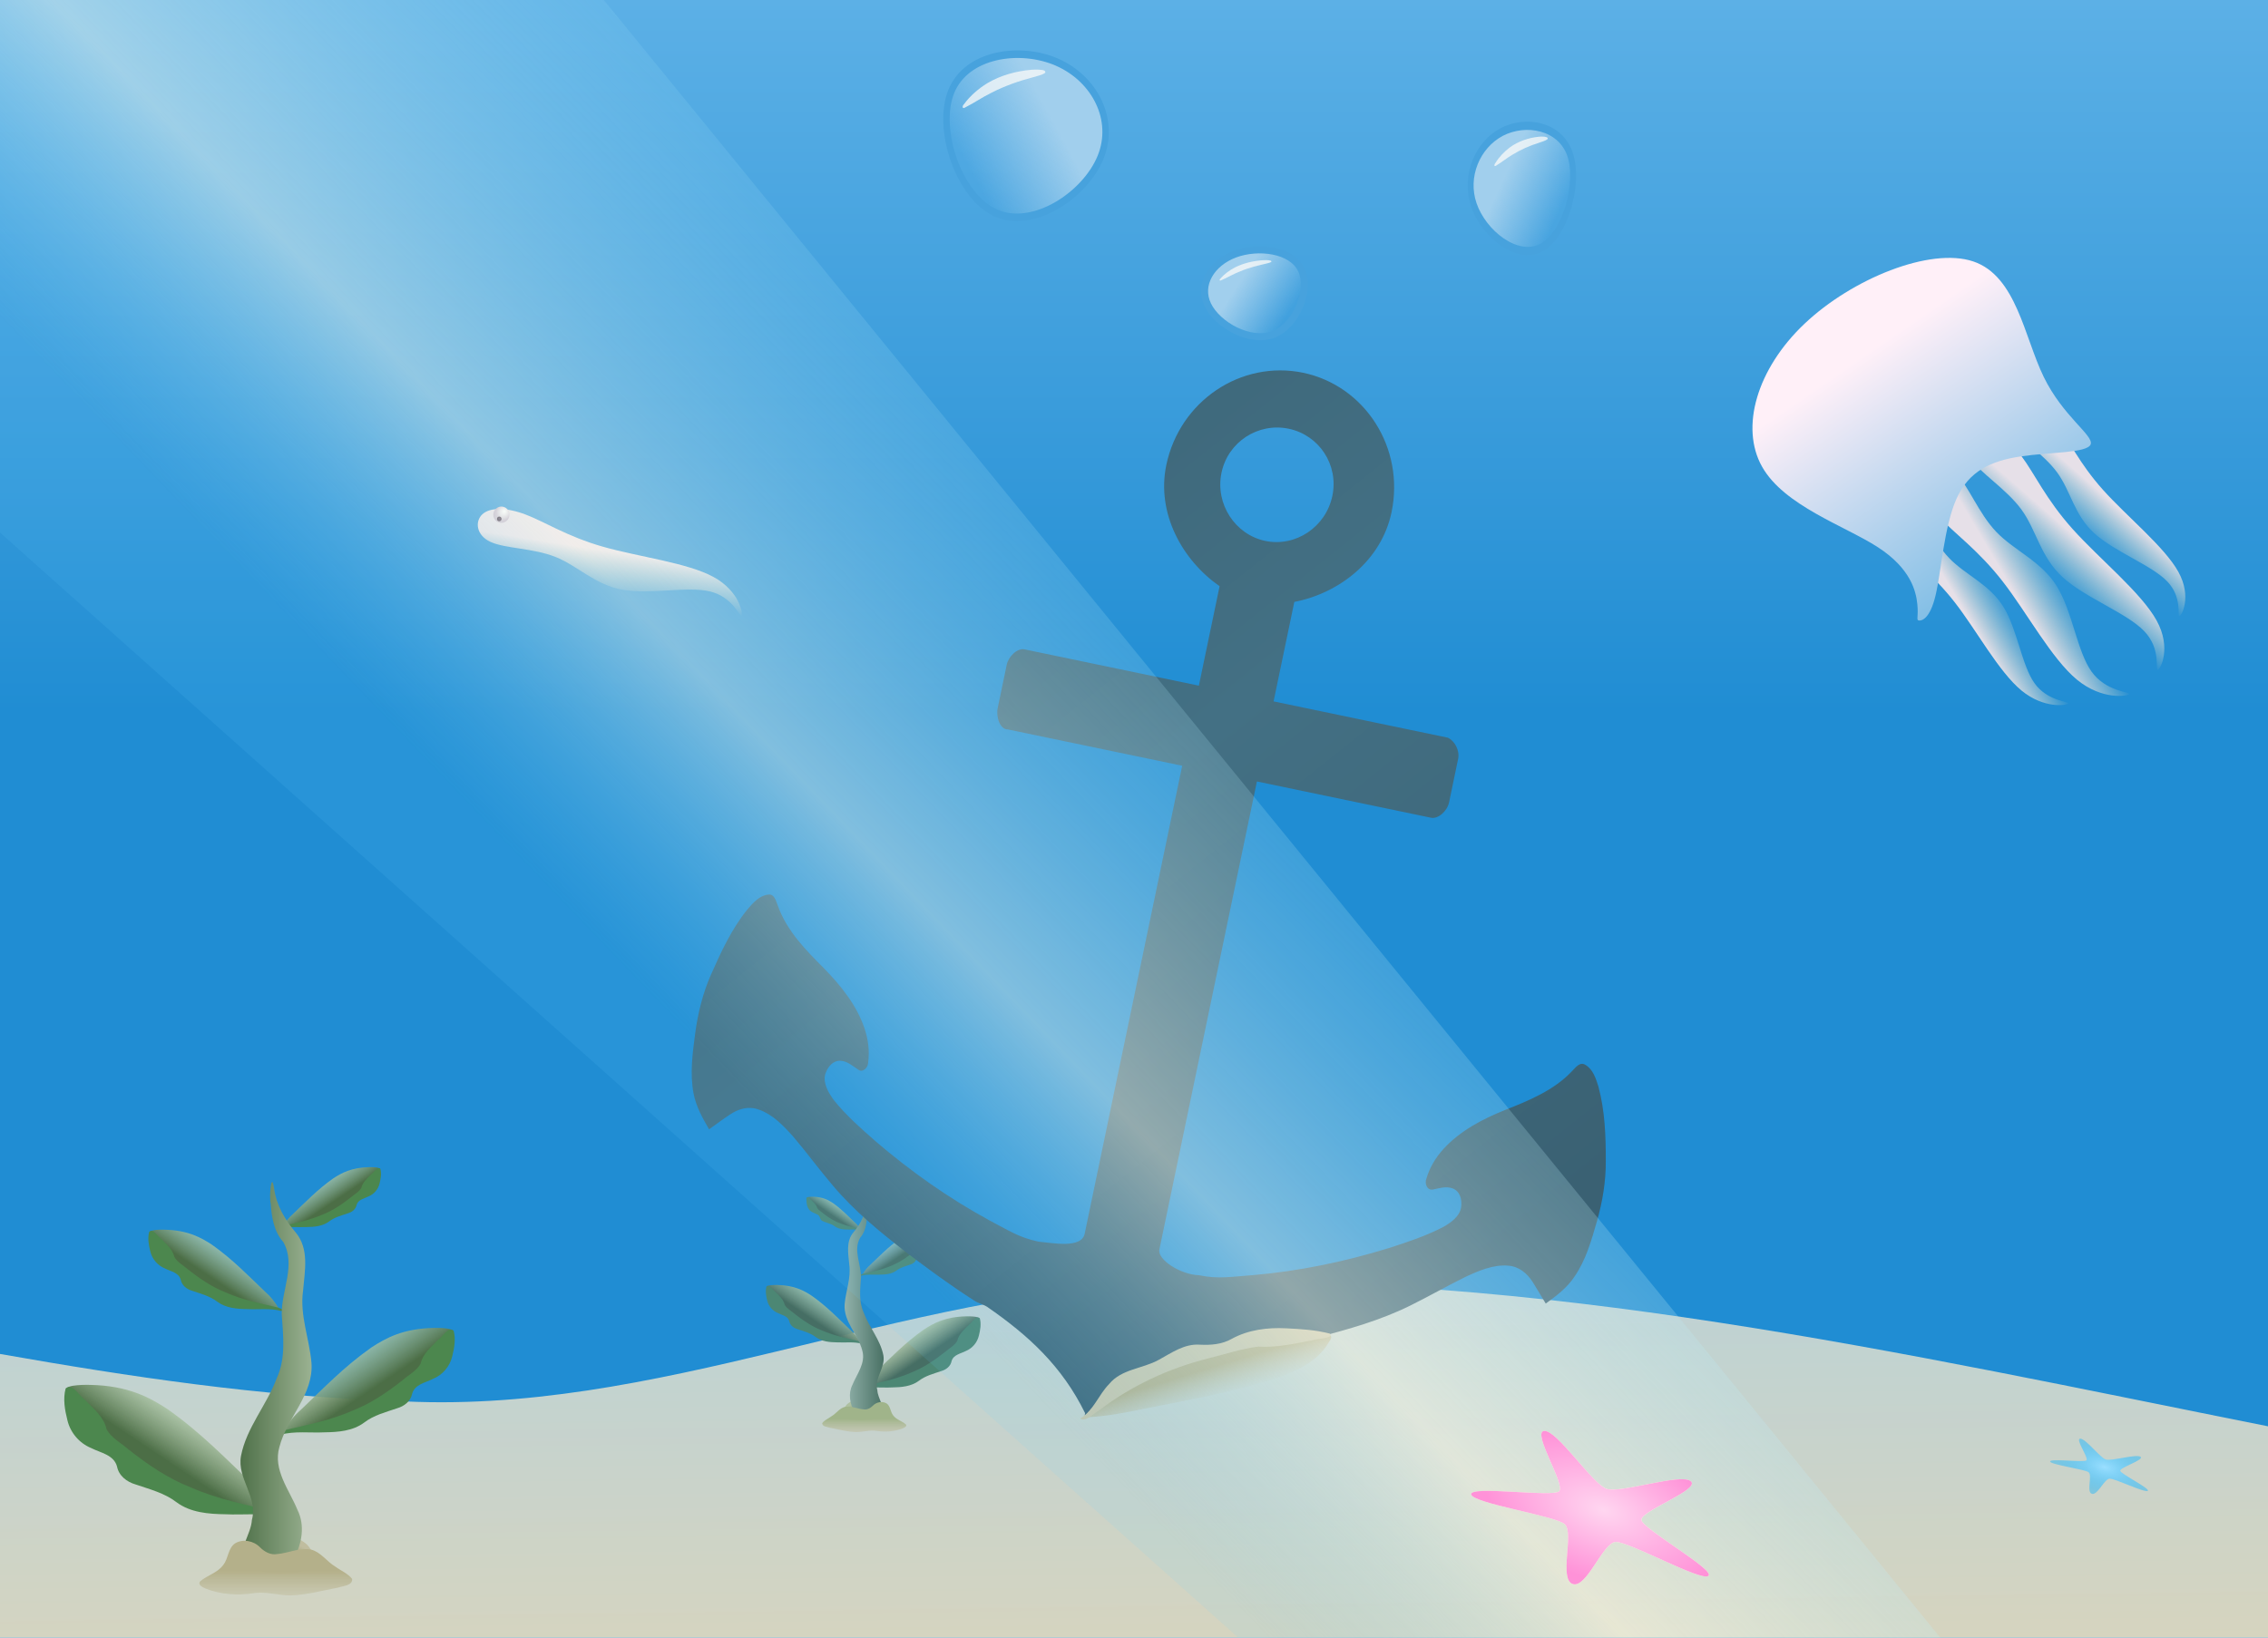 <svg xmlns="http://www.w3.org/2000/svg" xmlns:xlink="http://www.w3.org/1999/xlink" width="324" height="234"><defs><linearGradient id="q"><stop offset="0" stop-color="#a1cfed"/><stop offset="1" stop-color="#a1cfed" stop-opacity="0"/></linearGradient><linearGradient id="x"><stop offset="0" stop-color="#ffd6f0"/><stop offset="1" stop-color="#ff92d8"/></linearGradient><linearGradient id="p"><stop offset="0" stop-color="#67cefa" stop-opacity=".106"/><stop offset=".302" stop-color="#ffe" stop-opacity=".435"/><stop offset="1" stop-color="#67cefa" stop-opacity="0"/></linearGradient><linearGradient id="w"><stop offset="0" stop-color="#9bdfff"/><stop offset="1" stop-color="#11b3ff" stop-opacity=".424"/></linearGradient><linearGradient id="o"><stop offset="0" stop-color="#fff0f8"/><stop offset="1" stop-color="#7ebde5"/></linearGradient><linearGradient id="v"><stop offset="0" stop-color="#5d4963"/><stop offset="1" stop-color="#382c3c"/></linearGradient><linearGradient id="u"><stop offset="0" stop-color="#fff"/><stop offset="1" stop-color="#fff" stop-opacity="0"/></linearGradient><linearGradient id="t"><stop offset="0" stop-color="#d9d0dc"/><stop offset="1" stop-color="#c3b5c8"/></linearGradient><linearGradient id="n"><stop offset="0" stop-color="#e6e0e8"/><stop offset="1" stop-color="#ced9c4" stop-opacity="0"/></linearGradient><linearGradient id="s"><stop offset="0" stop-color="#718756"/><stop offset="1" stop-color="#abbe9a" stop-opacity=".89"/></linearGradient><linearGradient id="m"><stop offset="0" stop-color="#a0b48a"/><stop offset="1" stop-color="#c1be9f" stop-opacity=".457"/></linearGradient><linearGradient id="h"><stop offset="0" stop-color="#466e64"/><stop offset="1" stop-color="#a7c19f" stop-opacity=".795"/></linearGradient><linearGradient id="j"><stop offset="0" stop-color="#466e64"/><stop offset="1" stop-color="#a7c19f" stop-opacity=".795"/></linearGradient><linearGradient id="i"><stop offset="0" stop-color="#466e64"/><stop offset="1" stop-color="#a7c19f" stop-opacity=".795"/></linearGradient><linearGradient id="k"><stop offset="0" stop-color="#466e64"/><stop offset="1" stop-color="#9fc1b9" stop-opacity=".796"/></linearGradient><linearGradient id="l"><stop offset="0" stop-color="#466e61"/><stop offset="1" stop-color="#95b5ae"/></linearGradient><linearGradient id="g"><stop offset="0" stop-color="#d6d4bf"/><stop offset="1" stop-color="#bfd3d6" stop-opacity=".984"/></linearGradient><linearGradient id="f"><stop offset="0" stop-color="#4c6e46"/><stop offset="1" stop-color="#9eb595"/></linearGradient><linearGradient id="e"><stop offset="0" stop-color="#b4b08a"/><stop offset="1" stop-color="#c1be9f" stop-opacity=".457"/></linearGradient><linearGradient id="d"><stop offset="0" stop-color="#5cb0e6"/><stop offset="1" stop-color="#208dd3"/></linearGradient><linearGradient id="r"><stop offset="0" stop-color="#878256"/><stop offset="1" stop-color="#bebb9a" stop-opacity=".89"/></linearGradient><linearGradient id="c"><stop offset="0" stop-color="#4c6e46"/><stop offset="1" stop-color="#a7c19f" stop-opacity=".795"/></linearGradient><linearGradient id="b"><stop offset="0" stop-color="#b4b08a"/><stop offset="1" stop-color="#c1be9f" stop-opacity="0"/></linearGradient><linearGradient id="a"><stop offset="0" stop-color="#3a6173"/><stop offset=".5" stop-color="#437084"/><stop offset="1" stop-color="#3a6173"/></linearGradient><linearGradient xlink:href="#a" id="O" x1="92.701" x2="223.593" y1="40.21" y2="148.673" gradientTransform="rotate(11.77 112.029 162.997)" gradientUnits="userSpaceOnUse"/><linearGradient xlink:href="#b" id="Y" x1="170.229" x2="171.371" y1="196.371" y2="200.121" gradientTransform="translate(-22.608 -29.724) scale(1.147)" gradientUnits="userSpaceOnUse"/><linearGradient xlink:href="#c" id="H" x1="170.229" x2="171.371" y1="196.371" y2="200.121" gradientTransform="matrix(-.292 -.77 2.042 -.523 -328.648 441.716)" gradientUnits="userSpaceOnUse"/><linearGradient xlink:href="#c" id="I" x1="170.229" x2="171.371" y1="196.371" y2="200.121" gradientTransform="matrix(.236 -.622 -1.649 -.422 337.776 386.638)" gradientUnits="userSpaceOnUse"/><linearGradient xlink:href="#c" id="J" x1="170.229" x2="171.371" y1="196.371" y2="200.121" gradientTransform="matrix(-.18 -.473 1.254 -.321 -186.362 325.507)" gradientUnits="userSpaceOnUse"/><linearGradient xlink:href="#c" id="K" x1="170.229" x2="171.371" y1="196.371" y2="200.121" gradientTransform="matrix(.135 -.357 -.945 -.242 210.807 279.644)" gradientUnits="userSpaceOnUse"/><linearGradient xlink:href="#d" id="y" x1="324" x2="324" y1="0" y2="101.904" gradientUnits="userSpaceOnUse"/><linearGradient xlink:href="#e" id="M" x1="41.373" x2="41.373" y1="223.411" y2="227.256" gradientTransform="translate(-.74 1.061)" gradientUnits="userSpaceOnUse"/><linearGradient xlink:href="#f" id="L" x1="33.867" x2="45.014" y1="196.481" y2="196.481" gradientUnits="userSpaceOnUse"/><linearGradient xlink:href="#g" id="z" x1="324" x2="323.293" y1="234" y2="180.312" gradientUnits="userSpaceOnUse"/><linearGradient xlink:href="#h" id="F" x1="170.229" x2="171.371" y1="196.371" y2="200.121" gradientTransform="matrix(-.074 -.196 .52 -.133 29.211 233.044)" gradientUnits="userSpaceOnUse"/><linearGradient xlink:href="#i" id="D" x1="170.229" x2="171.371" y1="196.371" y2="200.121" gradientTransform="matrix(.161 -.424 -1.123 -.288 325.849 322.165)" gradientUnits="userSpaceOnUse"/><linearGradient xlink:href="#j" id="E" x1="170.229" x2="171.371" y1="196.371" y2="200.121" gradientTransform="matrix(-.13 -.342 .907 -.232 -40.608 291.879)" gradientUnits="userSpaceOnUse"/><linearGradient xlink:href="#k" id="B" x1="170.229" x2="171.371" y1="196.371" y2="200.121" gradientTransform="matrix(.099 -.26 -.69 -.177 247.608 258.264)" gradientUnits="userSpaceOnUse"/><linearGradient xlink:href="#l" id="G" x1="33.867" x2="45.014" y1="196.481" y2="196.481" gradientTransform="matrix(-.55 0 0 .55 145.13 79.272)" gradientUnits="userSpaceOnUse"/><linearGradient xlink:href="#m" id="N" x1="41.373" x2="41.373" y1="223.411" y2="227.256" gradientTransform="matrix(-.55 0 0 .55 145.537 79.856)" gradientUnits="userSpaceOnUse"/><linearGradient xlink:href="#n" id="P" x1="83.243" x2="82.246" y1="212.771" y2="219.068" gradientUnits="userSpaceOnUse"/><linearGradient xlink:href="#o" id="X" x1="241.507" x2="241.536" y1="96.799" y2="113.128" gradientUnits="userSpaceOnUse"/><linearGradient xlink:href="#n" id="T" x1="83.243" x2="82.246" y1="212.771" y2="219.068" gradientUnits="userSpaceOnUse"/><linearGradient xlink:href="#n" id="U" x1="83.243" x2="82.246" y1="212.771" y2="219.068" gradientUnits="userSpaceOnUse"/><linearGradient xlink:href="#n" id="V" x1="83.243" x2="82.246" y1="212.771" y2="219.068" gradientUnits="userSpaceOnUse"/><linearGradient xlink:href="#n" id="W" x1="83.243" x2="82.246" y1="212.771" y2="219.068" gradientUnits="userSpaceOnUse"/><linearGradient xlink:href="#p" id="Z" x1="80.61" x2="168.708" y1="129.4" y2="44.812" gradientUnits="userSpaceOnUse"/><linearGradient xlink:href="#q" id="ad" x1="189.805" x2="190.669" y1="76.471" y2="77.027" gradientUnits="userSpaceOnUse"/><linearGradient xlink:href="#q" id="ae" x1="189.805" x2="190.669" y1="76.471" y2="77.027" gradientUnits="userSpaceOnUse"/><linearGradient xlink:href="#q" id="af" x1="189.805" x2="190.669" y1="76.471" y2="77.027" gradientUnits="userSpaceOnUse"/><radialGradient xlink:href="#r" id="A" cx="40.055" cy="221.707" r="5.258" fx="40.055" fy="221.707" gradientTransform="matrix(1 0 0 .535 0 102.168)" gradientUnits="userSpaceOnUse"/><radialGradient xlink:href="#s" id="C" cx="40.055" cy="221.707" r="5.258" fx="40.055" fy="221.707" gradientTransform="matrix(1 0 0 .535 0 102.168)" gradientUnits="userSpaceOnUse"/><radialGradient xlink:href="#t" id="Q" cx="202.989" cy="124.465" r=".646" fx="202.989" fy="124.465" gradientTransform="matrix(1.785 0 0 1.8 -290.679 -150.499)" gradientUnits="userSpaceOnUse"/><radialGradient xlink:href="#u" id="R" cx="203.208" cy="124.201" r=".646" fx="203.208" fy="124.201" gradientTransform="matrix(1.785 0 0 1.8 -290.679 -150.499)" gradientUnits="userSpaceOnUse"/><radialGradient xlink:href="#v" id="S" cx="202.821" cy="124.801" r=".182" fx="202.821" fy="124.801" gradientTransform="matrix(1.785 0 0 1.8 -290.679 -150.504)" gradientUnits="userSpaceOnUse"/><radialGradient xlink:href="#w" id="aa" cx="257.255" cy="216.629" r="32.292" fx="257.255" fy="216.629" gradientTransform="matrix(1 0 0 1.029 0 -6.359)" gradientUnits="userSpaceOnUse"/><radialGradient xlink:href="#x" id="ac" cx="257.255" cy="216.629" r="32.292" fx="257.255" fy="216.629" gradientTransform="matrix(1 0 0 1.029 0 -6.359)" gradientUnits="userSpaceOnUse"/><filter id="ab" width="1.468" height="1.455" x="-.234" y="-.227" color-interpolation-filters="sRGB"><feGaussianBlur stdDeviation="6.297"/></filter></defs><path fill="url(#y)" d="M0 0v234h324V0Z"/><path fill="url(#z)" d="M324 203.809c-52.008-10.384-104.594-22.388-157.973-20.363-37.328.963-72.269 19.097-109.915 16.71-18.857-.611-37.556-3.422-56.112-6.687V234h324v-30.191z"/><path fill="url(#A)" d="M34.881 219.973c-.13-.756.339-1.475 1.27-1.995.931-.52 2.329-.844 3.745-.838 1.416.005 2.854.339 3.812.87.958.531 1.437 1.26 1.604 1.989.167.729.021 1.458-.662 1.964-.683.506-1.9.787-3.354.808-1.454.021-3.14-.218-4.349-.734-1.209-.516-1.938-1.307-2.067-2.063z" transform="translate(-.652 2.121)"/><path fill="url(#B)" d="M128.756 180.317c-.988.599-2.187 1.122-3.791 1.419-.578.107-1.133.235-1.727.327.267-.459.599-.9 1.058-1.299 1.33-1.262 2.564-2.562 4.204-3.715.86-.563 1.901-1.134 3.733-1.168.403-.012 1.394.015 1.095.312-.394.832-.878 1.645-1.641 2.367-.707.67-1.857 1.168-2.866 1.718l-.065.038z"/><path fill="#4c8774" d="M123.041 182.282c.868-.24 1.779-.102 2.667-.147.812-.011 1.676-.079 2.351-.581.595-.461 1.335-.631 2.03-.879.44-.121.775-.467.869-.916.198-.542.84-.601 1.282-.851.605-.256 1.003-.838 1.127-1.471.092-.448.171-.928.043-1.377-.335-.276-.661.378-.941.558-.407.418-.905.817-1.034 1.416-.235.422-.693.652-1.048.962-.792.615-1.608 1.217-2.529 1.627-1.435.725-3.013 1.015-4.557 1.387-.093.006-.531.191-.259.271z"/><path fill="url(#C)" d="M34.881 219.973c-.13-.756.339-1.475 1.27-1.995.931-.52 2.329-.844 3.745-.838 1.416.005 2.854.339 3.812.87.958.531 1.437 1.26 1.604 1.989.167.729.021 1.458-.662 1.964-.683.506-1.9.787-3.354.808-1.454.021-3.14-.218-4.349-.734-1.209-.516-1.938-1.307-2.067-2.063z" transform="matrix(-.55 0 0 .55 145.489 80.439)"/><path fill="url(#D)" d="M132.376 195.31c-1.609.975-3.56 1.826-6.171 2.31-.941.174-1.844.382-2.811.532.435-.746.975-1.464 1.722-2.113 2.164-2.055 4.174-4.169 6.843-6.045 1.4-.917 3.094-1.845 6.076-1.901.657-.02 2.27.025 1.782.508-.641 1.354-1.429 2.678-2.671 3.851-1.151 1.09-3.023 1.901-4.664 2.796l-.106.062z"/><path fill="#4c8774" d="M123.096 198.493c1.413-.391 2.896-.166 4.342-.24 1.321-.019 2.728-.129 3.826-.945.941-.725 2.103-1.015 3.206-1.394.691-.198 1.323-.674 1.468-1.415.251-.924 1.298-1.07 2.031-1.448.933-.383 1.637-1.21 1.867-2.192.203-.804.358-1.677.136-2.491-.546-.448-1.075.614-1.531.908-.662.681-1.473 1.329-1.683 2.304-.382.686-1.127 1.061-1.706 1.566-1.507 1.195-3.112 2.293-4.912 2.998-2.086.915-4.325 1.368-6.532 1.881-.165.023-.97.296-.512.467z"/><path fill="url(#E)" d="M115.616 189.44c1.299.787 2.875 1.474 4.983 1.864.76.14 1.489.308 2.27.429-.351-.603-.787-1.182-1.391-1.706-1.748-1.659-3.371-3.366-5.527-4.88-1.131-.74-2.499-1.49-4.907-1.534-.53-.016-1.833.02-1.439.411.518 1.093 1.155 2.162 2.157 3.109.929.88 2.442 1.534 3.767 2.257l.086.05z"/><path fill="#4c8774" d="M123.123 192.009c-1.141-.315-2.338-.134-3.506-.194-1.067-.015-2.203-.104-3.09-.763-.76-.586-1.698-.82-2.589-1.126-.558-.16-1.069-.544-1.186-1.143-.203-.746-1.048-.864-1.64-1.169-.754-.309-1.321-.977-1.508-1.77-.164-.649-.289-1.354-.11-2.012.441-.362.868.496 1.236.734.535.549 1.19 1.073 1.359 1.861.308.554.91.857 1.377 1.265 1.217.965 2.513 1.852 3.966 2.421 1.684.739 3.493 1.105 5.275 1.519.133.019.783.239.414.377z"/><path fill="url(#F)" d="M118.759 174.342c.745.451 1.648.845 2.857 1.069.435.08.854.177 1.301.246-.201-.345-.452-.677-.797-.978-1.002-.951-1.933-1.929-3.169-2.797-.648-.424-1.433-.854-2.813-.879-.304-.009-1.051.011-.825.235.297.627.662 1.239 1.237 1.782.533.504 1.4.879 2.16 1.294l.049.029z"/><path fill="#4c8774" d="M123.062 175.798c-.79-.204-1.611-.052-2.415-.126-.532-.026-1.074-.166-1.491-.512-.497-.34-1.111-.423-1.645-.679-.397-.162-.318-.674-.653-.886-.405-.25-.928-.323-1.235-.72-.341-.405-.42-.966-.42-1.478-.081-.348.298-.437.461-.161.373.434.933.769 1.073 1.361.236.383.658.587.987.879.738.581 1.556 1.063 2.441 1.383.892.342 1.833.522 2.757.749.064.019.32.123.138.189z"/><path fill="url(#G)" d="M122.034 201.734c-.625-1.17-.885-2.603-.267-3.834.641-1.57 1.935-3.127 1.413-4.928-.584-2.299-2.705-4.114-2.517-6.625.167-1.892.933-3.729.66-5.654-.128-1.534-.506-3.277.58-4.578.843-.994 1.522-2.15 1.696-3.461.217-1.463.406.71.265 1.182-.072 1.071-.243 2.199-.987 3.029-1.015 1.796.148 3.786.123 5.667-.112 1.686-.345 3.453.395 5.044.776 2.105 2.375 3.869 2.803 6.102.325 1.768-1.347 3.239-.857 5.021.063 1.14 1.105 2.284.621 3.39-1.099.555-2.481.71-3.629.188-.16-.136-.193-.368-.299-.543z"/><path fill="url(#H)" d="M23.162 211.016c2.925 1.772 6.475 3.322 11.222 4.201 1.711.316 3.354.694 5.112.968-.79-1.357-1.773-2.663-3.131-3.844-3.937-3.737-7.591-7.582-12.445-10.994-2.547-1.667-5.627-3.357-11.05-3.458-1.194-.036-4.128.045-3.24.925 1.165 2.463 2.599 4.869 4.857 7.004 2.093 1.983 5.498 3.456 8.483 5.085l.193.112z"/><path fill="#4c874e" d="M40.071 216.811c-2.57-.711-5.266-.301-7.896-.436-2.403-.034-4.961-.234-6.958-1.718-1.711-1.319-3.825-1.846-5.83-2.535-1.257-.361-2.407-1.226-2.671-2.574-.457-1.68-2.361-1.946-3.693-2.634-1.697-.696-2.976-2.2-3.396-3.986-.369-1.462-.652-3.049-.248-4.531.992-.816 1.955 1.117 2.784 1.652 1.205 1.238 2.679 2.417 3.061 4.19.695 1.248 2.05 1.929 3.102 2.848 2.741 2.172 5.659 4.17 8.932 5.453 3.793 1.665 7.865 2.488 11.879 3.421.276.032 1.8.562.932.849z"/><path fill="url(#I)" d="M53.669 200.349c-2.362 1.431-5.229 2.682-9.062 3.391-1.382.255-2.708.56-4.128.781.638-1.096 1.432-2.15 2.529-3.103 3.179-3.017 6.13-6.122 10.05-8.876 2.056-1.346 4.544-2.71 8.923-2.791.964-.029 3.333.036 2.617.747-.941 1.989-2.099 3.931-3.922 5.655-1.69 1.601-4.44 2.79-6.85 4.105l-.156.09z"/><path fill="#4c874e" d="M40.021 205.019c2.075-.574 4.252-.243 6.376-.352 1.94-.028 4.006-.189 5.619-1.388 1.382-1.065 3.088-1.49 4.708-2.047 1.015-.291 1.943-.99 2.156-2.079.369-1.357 1.907-1.571 2.982-2.127 1.371-.562 2.403-1.777 2.742-3.219.298-1.181.526-2.462.2-3.659-.801-.658-1.579.902-2.248 1.334-.973 1-2.163 1.952-2.472 3.384-.561 1.008-1.655 1.558-2.505 2.3-2.213 1.754-4.57 3.368-7.213 4.404-3.063 1.345-6.351 2.009-9.592 2.763-.223.026-1.454.454-.752.686z"/><path fill="url(#J)" d="M29.78 183.777c1.797 1.089 3.978 2.041 6.894 2.581 1.051.194 2.06.427 3.141.595-.486-.834-1.089-1.636-1.924-2.361-2.418-2.296-4.664-4.658-7.646-6.754-1.565-1.024-3.457-2.062-6.788-2.124-.734-.022-2.536.028-1.991.568.716 1.513 1.597 2.992 2.984 4.303 1.286 1.218 3.378 2.124 5.212 3.124l.119.069z"/><path fill="#4c874e" d="M40.171 187.33c-1.579-.436-3.235-.185-4.851-.268-1.476-.021-3.048-.144-4.275-1.056-1.051-.81-2.35-1.134-3.582-1.557-.772-.222-1.478-.753-1.641-1.581-.281-1.032-1.451-1.195-2.269-1.618-1.043-.428-1.828-1.352-2.086-2.449-.227-.898-.4-1.873-.152-2.784.61-.501 1.201.686 1.71 1.015.74.76 1.646 1.485 1.881 2.575.427.767 1.259 1.185 1.906 1.75 1.684 1.335 3.477 2.562 5.488 3.35 2.33 1.023 4.832 1.528 7.298 2.102.17.019 1.106.346.572.522z"/><path fill="url(#K)" d="M47.966 172.855c-1.354.821-2.997 1.538-5.194 1.944-.792.146-1.552.321-2.366.448.366-.628.821-1.233 1.45-1.779 1.822-1.73 3.514-3.51 5.761-5.089 1.179-.772 2.605-1.554 5.115-1.6.553-.017 1.911.021 1.5.428-.539 1.14-1.203 2.254-2.248 3.242-.969.918-2.545 1.6-3.927 2.354l-.089.052z"/><path fill="#4c874e" d="M40.132 175.538c1.19-.329 2.438-.14 3.655-.202 1.112-.016 2.296-.108 3.221-.795.792-.611 1.77-.854 2.699-1.173.582-.167 1.114-.568 1.236-1.192.211-.778 1.093-.901 1.709-1.219.786-.322 1.378-1.018 1.572-1.845.171-.677.302-1.411.115-2.097-.459-.378-.905.517-1.289.765-.558.573-1.24 1.119-1.417 1.94-.321.578-.949.893-1.436 1.318-1.269 1.006-2.619 1.931-4.135 2.524-1.756.771-3.641 1.152-5.498 1.584-.128.015-.833.26-.431.393z"/><path fill="url(#L)" d="M42 222.697c1.136-2.127 1.609-4.734.486-6.973-1.167-2.855-3.518-5.687-2.569-8.961 1.061-4.181 4.92-7.482 4.578-12.047-.303-3.44-1.696-6.781-1.2-10.282.233-2.789.921-5.959-1.055-8.324-1.533-1.807-2.767-3.909-3.084-6.294-.394-2.661-.738 1.291-.482 2.15.131 1.948.441 3.999 1.795 5.508 1.845 3.267-.27 6.885-.224 10.305.204 3.066.627 6.28-.719 9.173-1.412 3.827-4.319 7.035-5.098 11.097-.59 3.216 2.45 5.891 1.558 9.13-.116 2.074-2.009 4.153-1.13 6.165 1.998 1.009 4.511 1.291 6.599.341.291-.248.352-.67.545-.987z"/><path fill="url(#M)" d="M28.576 225.986c1.027-.906 2.521-1.228 3.338-2.394.72-.922.65-2.332 1.65-3.046 1.133-.694 2.687-.385 3.586.557.636.633 1.498 1.123 2.426.965 1.621-.137 3.195-.944 4.839-.653 1.437.365 2.268 1.73 3.503 2.451.787.589 1.774.96 2.386 1.75.081.979-1.343 1.006-2.037 1.251-2.225.409-4.428 1.034-6.699 1.107-1.802.025-3.574-.612-5.379-.309-2.271.352-4.638.175-6.79-.655-.37-.171-1.185-.496-.824-1.025z"/><path fill="url(#N)" d="M129.416 203.542c-.565-.498-1.386-.675-1.836-1.316-.396-.507-.357-1.282-.907-1.675-.623-.382-1.478-.211-1.972.307-.35.348-.824.618-1.334.531-.891-.075-1.757-.519-2.661-.359-.79.201-1.247.951-1.926 1.348-.433.324-.976.528-1.312.962-.045.538.739.553 1.12.688 1.223.225 2.435.569 3.684.609.991.013 1.965-.336 2.958-.17 1.249.194 2.551.097 3.734-.36.203-.094.652-.273.453-.564z"/><path fill="url(#O)" d="M186.192 53.269c-8.925-1.859-17.674 4.051-19.578 13.187-1.437 6.895 2.293 13.605 7.614 17.308L171.268 97.977l-24.891-5.186c-1.067-.222-2.319 1.037-2.561 2.2l-1.292 6.203c-.247 1.185.301 3.075 1.47 3.039l24.891 5.186-13.933 66.876c-.448 2.149-4.594 1.309-6.591 1.125-2.876-.599-4.484-1.728-7.055-3.062-5.823-3.172-11.214-6.981-16.247-11.301-2.129-1.868-4.189-3.678-5.96-5.886-.729-1.022-1.562-2.384-1.207-3.687.338-1.007 1.061-1.95 2.17-1.91.999.049 1.772.764 2.562 1.284.669.467 1.384-.342 1.393-.999.234-1.679.014-3.341-.526-4.946-1.142-3.35-3.397-6.102-5.801-8.566-2.577-2.568-5.319-5.381-6.573-8.939-.261-.641-.476-1.715-1.384-1.573-1.256.129-2.154 1.183-2.93 2.075-2.27 2.795-3.78 6.059-5.24 9.37-1.159 2.631-1.872 5.519-2.246 8.366-.377 2.842-.777 5.723-.238 8.593.356 1.874 1.283 3.515 2.219 5.131.956-.683 1.967-1.438 2.93-2.075 1.249-.861 2.702-1.284 4.188-.739 2.002.696 3.598 2.381 4.963 3.927 1.917 2.271 3.639 4.617 5.594 6.915 3.077 3.654 6.693 6.601 10.443 9.514 3.124 2.378 6.355 4.755 9.676 6.876.589.43 1.29.552 1.912.937 5.92 4.086 10.723 8.495 14.013 15.209l-.07.336c.056-.06.154-.127.229-.16.032.078.094.179.15.239.079-.167.033-.388.112-.535 5.66-4.778 11.831-6.74 18.856-8.154.724-.104 1.434.067 2.146-.092 3.874-.593 7.81-1.501 11.617-2.44 4.582-1.172 9.102-2.453 13.373-4.552 2.691-1.331 5.229-2.789 7.894-4.105 1.869-.871 4.01-1.802 6.119-1.618 1.553.112 2.693 1.076 3.521 2.346.622.999 1.257 2.089 1.858 3.072 1.499-1.084 3.032-2.237 4.083-3.818 1.659-2.388 2.438-5.19 3.236-7.968.793-2.752 1.282-5.714 1.259-8.572.007-3.614-.121-7.196-1.062-10.683-.356-1.127-.777-2.456-1.858-3.072-.771-.492-1.393.384-1.897.89-2.562 2.738-6.179 4.227-9.596 5.57-3.203 1.296-6.348 2.931-8.754 5.534-1.139 1.255-2.009 2.69-2.476 4.32-.238.605.072 1.647.935 1.508.866-.175 1.864-.521 2.838-.159 1.056.408 1.337 1.587 1.211 2.615-.149 1.346-1.486 2.288-2.579 2.898-2.502 1.302-5.113 2.155-7.792 3.021-6.348 1.95-12.803 3.29-19.389 3.853-2.96.205-4.862.603-7.696.013-2.571-.069-5.966-2.2-5.658-3.677l13.933-66.877 24.891 5.186c.987.206 2.3-.945 2.561-2.2l1.292-6.203c.252-1.208-.474-2.572-1.47-3.039l-24.891-5.186 2.961-14.214c6.445-1.251 12.456-5.932 13.892-12.827 1.908-9.159-3.772-18.075-12.678-19.93m-2.02 8.01c4.329.902 7.17 5.137 6.241 9.596-.923 4.432-5.232 7.341-9.58 6.435-4.329-.902-7.183-5.303-6.259-9.735.923-4.432 5.247-7.202 9.599-6.296m0 0"/><path fill="url(#P)" d="M65.251 207.5c-1.084 1-.917 3 1.167 3.958 2.085.959 6.083.875 9.27 2.144 3.187 1.268 5.646 3.982 9.563 4.69 3.917.708 9.334-.542 12.541.249 3.208.791 4.208 3.625 4.458 3.416.25-.209-.25-3.458-3.998-5.499-3.749-2.041-10.75-2.875-15.834-4.333-5.084-1.458-8.25-3.542-11-4.583-2.75-1.042-5.083-1.042-6.167-.042Z" transform="translate(3.664 -134.02)"/><ellipse cx="71.623" cy="73.549" fill="url(#Q)" fill-rule="evenodd" paint-order="markers fill stroke" rx="1.154" ry="1.163"/><ellipse cx="71.623" cy="73.549" fill="url(#R)" fill-rule="evenodd" paint-order="markers fill stroke" rx="1.154" ry="1.163"/><ellipse cx="71.323" cy="74.148" fill="url(#S)" fill-rule="evenodd" paint-order="markers fill stroke" rx=".324" ry=".327"/><path fill="url(#T)" d="M65.251 207.5c-1.084 1-.917 3 1.167 3.958 2.085.959 6.083.875 9.27 2.144 3.187 1.268 5.646 3.982 9.563 4.69 3.917.708 9.334-.542 12.541.249 3.208.791 4.208 3.625 4.458 3.416.25-.209-.25-3.458-3.998-5.499-3.749-2.041-10.75-2.875-15.834-4.333-5.084-1.458-8.25-3.542-11-4.583-2.75-1.042-5.083-1.042-6.167-.042Z" transform="matrix(.841 .532 -.588 .762 355.848 -135.488)"/><path fill="url(#U)" d="M65.251 207.5c-1.084 1-.917 3 1.167 3.958 2.085.959 6.083.875 9.27 2.144 3.187 1.268 5.646 3.982 9.563 4.69 3.917.708 9.334-.542 12.541.249 3.208.791 4.208 3.625 4.458 3.416.25-.209-.25-3.458-3.998-5.499-3.749-2.041-10.75-2.875-15.834-4.333-5.084-1.458-8.25-3.542-11-4.583-2.75-1.042-5.083-1.042-6.167-.042Z" transform="matrix(.336 .878 .97 -.304 45.808 78.207)"/><path fill="url(#V)" d="M65.251 207.5c-1.084 1-.917 3 1.167 3.958 2.085.959 6.083.875 9.27 2.144 3.187 1.268 5.646 3.982 9.563 4.69 3.917.708 9.334-.542 12.541.249 3.208.791 4.208 3.625 4.458 3.416.25-.209-.25-3.458-3.998-5.499-3.749-2.041-10.75-2.875-15.834-4.333-5.084-1.458-8.25-3.542-11-4.583-2.75-1.042-5.083-1.042-6.167-.042Z" transform="matrix(.374 .979 1.082 -.339 25.752 74.307)"/><path fill="url(#W)" d="M65.251 207.5c-1.084 1-.917 3 1.167 3.958 2.085.959 6.083.875 9.27 2.144 3.187 1.268 5.646 3.982 9.563 4.69 3.917.708 9.334-.542 12.541.249 3.208.791 4.208 3.625 4.458 3.416.25-.209-.25-3.458-3.998-5.499-3.749-2.041-10.75-2.875-15.834-4.333-5.084-1.458-8.25-3.542-11-4.583-2.75-1.042-5.083-1.042-6.167-.042Z" transform="matrix(.938 .594 -.655 .85 357.705 -153.689)"/><path fill="url(#X)" d="M233.698 112.441c-.116-.123.12-.182.56-.886.44-.704 1.091-2.066.385-4.333-.707-2.267-2.771-5.452-2.269-8.251.501-2.799 3.566-5.215 7.542-5.863 3.976-.648 8.869.472 10.313 2.74 1.444 2.268-.56 5.686-1.208 8.427-.648 2.741.058 4.802-.438 5.144-.496.341-2.195-1.038-3.753-1.853-1.558-.815-2.974-1.065-4.631-.075-1.657.99-3.551 3.218-4.734 4.239-1.182 1.022-1.65.835-1.766.712z" transform="matrix(1.948 -1.333 1.472 1.764 -346.637 201.838)"/><path fill="url(#Y)" d="M168.052 195.157c-3.538 1.182-6.968 2.785-9.883 5.145-.924.747-1.917 1.435-2.803 2.211 2.491-.129 4.953-.548 7.391-1.069 6.389-1.288 12.841-2.383 19.076-4.314 3.05-1.018 6.332-2.423 8.001-5.343 1.195-1.533-1.119-1.189-2.026-1.14-4.978.257-10.034.726-14.712 2.568-1.702.597-3.336 1.371-5.045 1.943z"/><path fill="#c9c6ab" d="M154.325 202.686c1.9-1.125 2.609-3.382 4.113-4.907 1.775-2.177 4.798-2.188 7.106-3.473 1.819-.991 3.651-2.312 5.832-2.163 1.578.083 3.208-.035 4.605-.842 2.363-1.295 5.095-1.632 7.752-1.496 2.089.098 4.201.23 6.231.754.619.722-1.839.693-2.49.963-2.552.491-5.126 1.064-7.742.899-2.421.301-4.75 1.101-7.115 1.677-5.623 1.415-10.982 3.902-15.596 7.426-.744.407-1.946 1.741-2.697 1.163z"/><path fill="url(#Z)" fill-rule="evenodd" d="M0 0v76.092L176.885 234h100.297L86.262 0Z" paint-order="markers fill stroke"/><path fill="url(#aa)" fill-rule="evenodd" d="M289.383 234.707c-2.14 3.3-21.501-8.837-25.158-7.389-3.631 1.437-9.29 23.526-13.062 22.518-3.8-1.016 1.76-23.179-.747-26.21-2.489-3.009-25.246-1.565-25.452-5.465-.208-3.928 22.589-5.489 24.696-8.81 2.093-3.297-6.313-24.494-2.668-25.895 3.671-1.411 12.201 19.787 16.01 20.765 3.782.971 21.344-13.573 23.803-10.54 2.477 3.055-15.048 17.718-14.802 21.643.245 3.897 19.504 16.105 17.379 19.381z" paint-order="markers fill stroke" transform="matrix(-.166 .04 -.135 -.115 372.596 224.255)"/><path fill="#fffee7" fill-rule="evenodd" d="M289.383 234.707c-2.14 3.3-21.501-8.837-25.158-7.389-3.631 1.437-9.29 23.526-13.062 22.518-3.8-1.016 1.76-23.179-.747-26.21-2.489-3.009-25.246-1.565-25.452-5.465-.208-3.928 22.589-5.489 24.696-8.81 2.093-3.297-6.313-24.494-2.668-25.895 3.671-1.411 12.201 19.787 16.01 20.765 3.782.971 21.344-13.573 23.803-10.54 2.477 3.055-15.048 17.718-14.802 21.643.245 3.897 19.504 16.105 17.379 19.381z" filter="url(#ab)" paint-order="markers fill stroke" transform="matrix(-.403 .111 -.328 -.319 403.773 256.286)"/><path fill="url(#ac)" fill-rule="evenodd" d="M289.383 234.707c-2.14 3.3-21.501-8.837-25.158-7.389-3.631 1.437-9.29 23.526-13.062 22.518-3.8-1.016 1.76-23.179-.747-26.21-2.489-3.009-25.246-1.565-25.452-5.465-.208-3.928 22.589-5.489 24.696-8.81 2.093-3.297-6.313-24.494-2.668-25.895 3.671-1.411 12.201 19.787 16.01 20.765 3.782.971 21.344-13.573 23.803-10.54 2.477 3.055-15.048 17.718-14.802 21.643.245 3.897 19.504 16.105 17.379 19.381z" paint-order="markers fill stroke" transform="matrix(-.403 .111 -.328 -.319 403.773 256.286)"/><path fill="url(#ad)" stroke="#47a2dd" stroke-width=".123" d="M189.505 76.322c-.412.154-.648.537-.478.892.17.355.743.678 1.155.523s.663-.789.494-1.142c-.169-.353-.759-.427-1.172-.273z" transform="translate(-1358.961 -582.037) scale(8.102)"/><path fill="#fafaf8" fill-opacity=".761" d="M180.406 37.181c-1.363.102-2.73.404-3.958 1.018-.78.411-1.518.932-2.097 1.602-.195.148-.143.403.112.244.925-.393 1.783-.931 2.731-1.276 1.26-.558 2.606-.831 3.932-1.165.146-.04.738-.174.418-.356-.367-.107-.761-.082-1.138-.067z"/><path fill="url(#ae)" stroke="#47a2dd" stroke-width=".101" d="M189.505 76.322c-.412.154-.648.537-.478.892.17.355.743.678 1.155.523s.663-.789.494-1.142c-.169-.353-.759-.427-1.172-.273z" transform="matrix(8.331 0 0 11.688 -1364.229 -873.188)"/><path fill="#fafaf8" fill-opacity=".761" d="M219.837 19.538c-1.471.148-2.928.642-4.132 1.513-.824.622-1.555 1.383-2.094 2.266-.165.167-.205.578.115.352.797-.473 1.51-1.076 2.309-1.547 1.204-.747 2.511-1.316 3.862-1.737.386-.141.8-.236 1.144-.469.268-.329-.392-.393-.607-.394-.199-.009-.399-.001-.597.015z"/><path fill="url(#af)" stroke="#47a2dd" stroke-width=".071" d="M189.505 76.322c-.412.154-.648.537-.478.892.17.355.743.678 1.155.523s.663-.789.494-1.142c-.169-.353-.759-.427-1.172-.273z" transform="matrix(-12.931 0 0 15.226 2601.531 -1153.175)"/><path fill="#fafaf8" fill-opacity=".761" d="M147.376 9.966c-2.203.19-4.404.783-6.317 1.913-1.28.793-2.455 1.791-3.346 3.01-.284.247-.269.757.179.459 1.277-.64 2.451-1.469 3.737-2.093 1.915-.986 3.957-1.696 6.038-2.24.555-.181 1.166-.271 1.65-.614.138-.481-.746-.412-1.07-.457-.29-.008-.581.002-.87.022z"/></svg>
